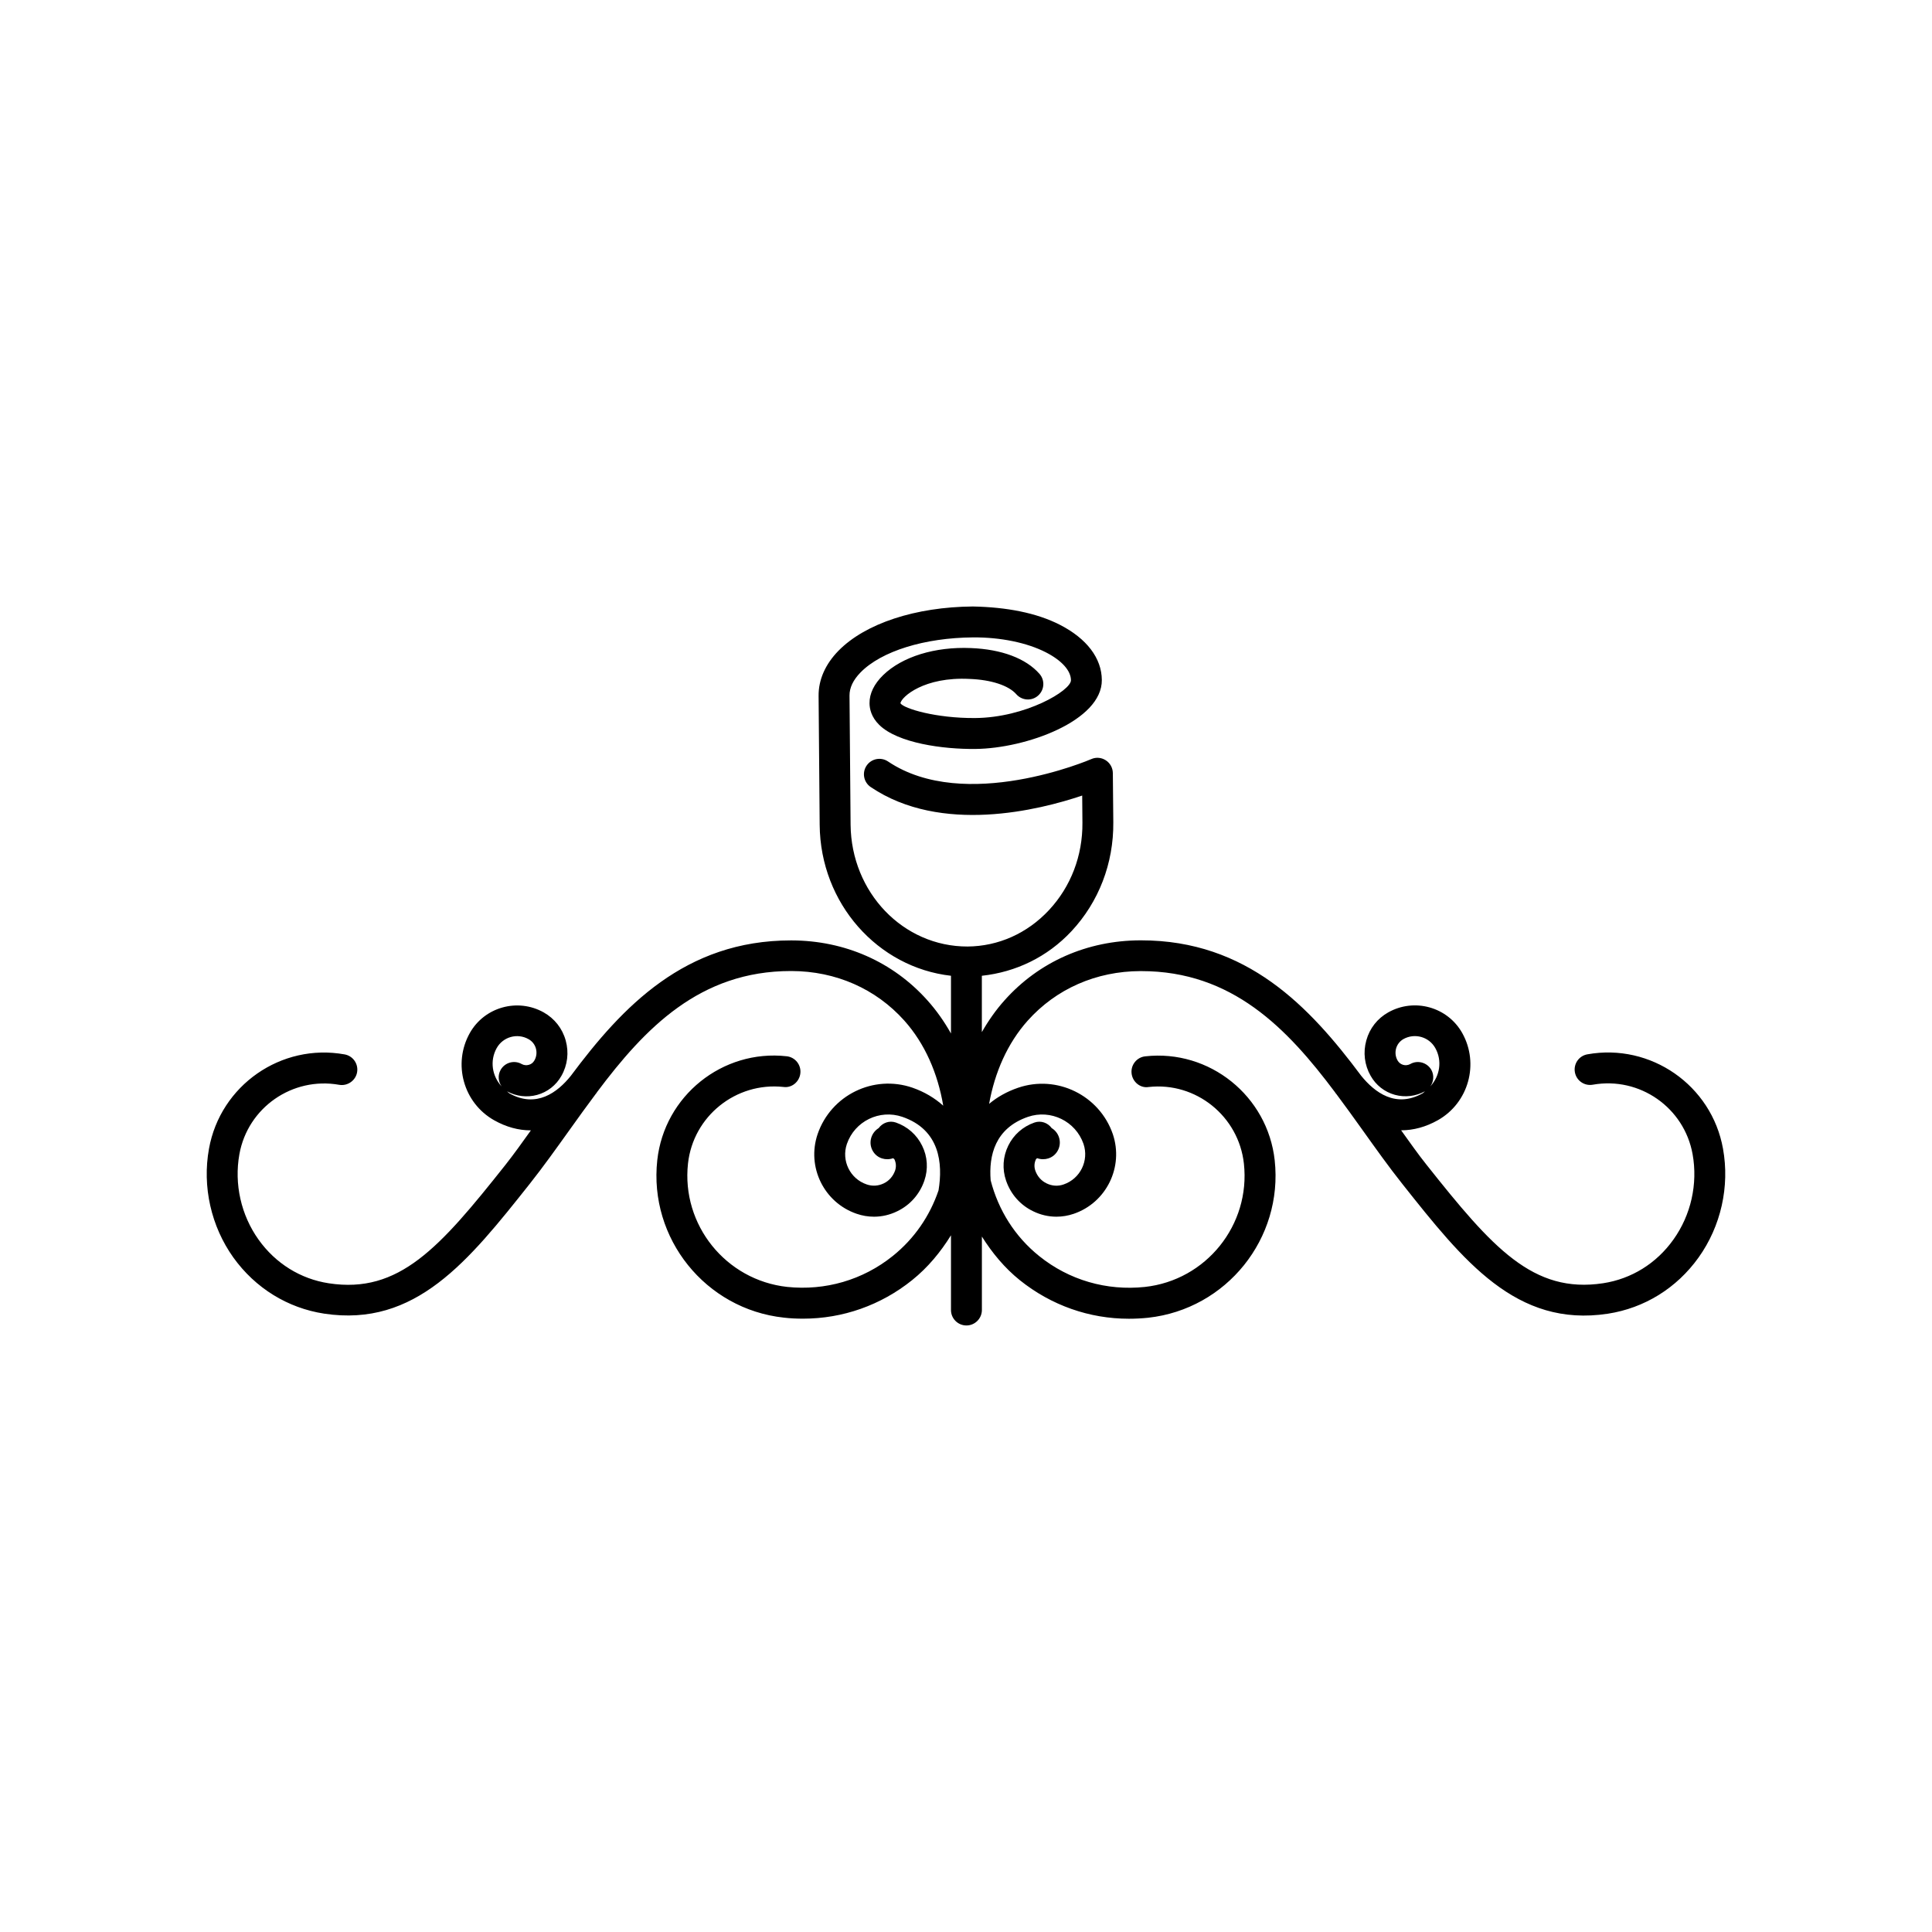 <?xml version="1.0" encoding="utf-8"?>
<!-- Generator: Adobe Illustrator 16.0.4, SVG Export Plug-In . SVG Version: 6.00 Build 0)  -->
<!DOCTYPE svg PUBLIC "-//W3C//DTD SVG 1.1//EN" "http://www.w3.org/Graphics/SVG/1.1/DTD/svg11.dtd">
<svg version="1.1" id="Layer_1" xmlns="http://www.w3.org/2000/svg" xmlns:xlink="http://www.w3.org/1999/xlink" x="0px" y="0px"
	 width="50px" height="50px" viewBox="0 0 50 50" enable-background="new 0 0 50 50" xml:space="preserve">
<g>
	<path d="M8.39,33.997c2.366,0.358,3.734-1.36,5.317-3.356c0.354-0.447,0.695-0.926,1.04-1.408c0.222-0.312,0.446-0.621,0.675-0.928
		c0.006-0.008,0.012-0.013,0.018-0.021c0.003-0.003,0.003-0.009,0.006-0.013c1.247-1.666,2.667-3.141,5.022-3.141
		c0.006,0,0.012,0,0.018,0c1.145,0.003,2.18,0.459,2.917,1.282c0.537,0.601,0.867,1.371,1.008,2.203
		c-0.22-0.197-0.484-0.357-0.798-0.466c-1.007-0.346-2.107,0.192-2.453,1.201c-0.289,0.85,0.165,1.773,1.009,2.062
		c0.147,0.051,0.299,0.076,0.451,0.076c0.206,0,0.412-0.048,0.603-0.142c0.331-0.16,0.579-0.441,0.699-0.791
		c0.103-0.299,0.083-0.621-0.057-0.904c-0.139-0.284-0.38-0.496-0.679-0.6c-0.171-0.059-0.347,0.008-0.448,0.146
		c-0.001,0.001-0.003,0.001-0.005,0.002c-0.205,0.132-0.265,0.402-0.135,0.605c0.112,0.176,0.328,0.237,0.517,0.17
		c0.007,0.013,0.024,0.015,0.031,0.026c0.045,0.093,0.052,0.196,0.019,0.293c-0.051,0.147-0.155,0.267-0.294,0.333
		c-0.139,0.067-0.295,0.078-0.443,0.026c-0.429-0.146-0.658-0.615-0.511-1.046c0.202-0.59,0.847-0.904,1.436-0.702
		c0.971,0.334,1.051,1.204,0.936,1.903c-0.225,0.662-0.626,1.25-1.185,1.698c-0.775,0.623-1.748,0.903-2.733,0.8
		c-1.588-0.175-2.739-1.606-2.566-3.193c0.135-1.227,1.243-2.113,2.468-1.982c0.218,0.033,0.417-0.134,0.44-0.354
		c0.024-0.219-0.135-0.417-0.354-0.44c-1.662-0.185-3.167,1.026-3.349,2.69c-0.221,2.025,1.248,3.854,3.274,4.074
		c0.167,0.02,0.333,0.027,0.499,0.027c1.025,0,2.012-0.346,2.822-0.997c0.41-0.329,0.738-0.728,1.006-1.161v1.934
		c0,0.221,0.179,0.4,0.4,0.4c0.221,0,0.4-0.181,0.4-0.4v-1.901c0.265,0.421,0.585,0.81,0.983,1.13
		c0.812,0.651,1.797,0.997,2.822,0.997c0.166,0,0.332-0.009,0.499-0.026c2.026-0.223,3.495-2.049,3.274-4.075
		c-0.183-1.664-1.687-2.876-3.35-2.69c-0.22,0.023-0.378,0.223-0.354,0.44c0.023,0.221,0.225,0.389,0.439,0.354
		c1.227-0.138,2.333,0.757,2.468,1.982c0.174,1.587-0.978,3.02-2.565,3.192c-0.988,0.104-1.959-0.176-2.733-0.799
		c-0.63-0.506-1.057-1.191-1.256-1.96c-0.051-0.643,0.113-1.349,0.965-1.643c0.589-0.202,1.234,0.112,1.438,0.7
		c0.146,0.433-0.083,0.901-0.514,1.049c-0.146,0.052-0.302,0.041-0.441-0.027c-0.139-0.066-0.243-0.186-0.293-0.333
		c-0.033-0.096-0.027-0.2,0.018-0.292c0.006-0.014,0.023-0.016,0.031-0.027c0.188,0.067,0.405,0.006,0.517-0.17
		c0.131-0.203,0.07-0.475-0.135-0.605c-0.002-0.001-0.004-0.001-0.005-0.002c-0.101-0.139-0.278-0.204-0.447-0.146
		c-0.299,0.104-0.54,0.315-0.679,0.6c-0.139,0.285-0.159,0.605-0.056,0.904c0.12,0.35,0.367,0.631,0.698,0.791
		c0.191,0.094,0.397,0.142,0.604,0.142c0.151,0,0.303-0.025,0.449-0.075c0.845-0.288,1.299-1.213,1.011-2.064
		c-0.347-1.004-1.447-1.543-2.454-1.197c-0.288,0.099-0.538,0.24-0.747,0.416c0.146-0.813,0.473-1.565,0.999-2.154
		c0.736-0.823,1.772-1.279,2.917-1.282c0.006,0,0.012,0,0.019,0c2.354,0,3.775,1.476,5.022,3.142
		c0.002,0.004,0.003,0.009,0.005,0.012c0.006,0.008,0.013,0.013,0.019,0.02c0.229,0.307,0.453,0.616,0.675,0.928
		c0.345,0.483,0.686,0.963,1.04,1.408c1.583,1.996,2.947,3.717,5.316,3.357c0.948-0.146,1.782-0.662,2.349-1.455
		c0.579-0.811,0.809-1.837,0.632-2.816c-0.294-1.641-1.87-2.737-3.51-2.442c-0.219,0.039-0.362,0.247-0.323,0.464
		c0.039,0.218,0.247,0.361,0.464,0.322c1.212-0.215,2.365,0.592,2.582,1.798c0.139,0.771-0.042,1.575-0.497,2.211
		c-0.438,0.616-1.085,1.017-1.818,1.129c-1.815,0.276-2.868-0.92-4.568-3.063c-0.227-0.283-0.442-0.593-0.661-0.896
		c0.002,0,0.004,0.001,0.006,0.001c0.314,0,0.634-0.086,0.945-0.261c0.794-0.447,1.078-1.46,0.631-2.257
		c-0.379-0.674-1.237-0.914-1.914-0.534c-0.28,0.157-0.482,0.413-0.568,0.725c-0.087,0.312-0.047,0.638,0.111,0.916
		c0.137,0.243,0.359,0.418,0.627,0.493c0.264,0.072,0.541,0.039,0.781-0.092c-0.022,0.015-0.036,0.037-0.061,0.052
		c-0.694,0.392-1.241-0.021-1.59-0.452c-1.337-1.793-2.958-3.506-5.697-3.506c-0.007,0-0.014,0-0.021,0
		c-1.374,0.004-2.621,0.554-3.51,1.549c-0.227,0.253-0.421,0.531-0.59,0.826v-1.458c0.879-0.095,1.694-0.484,2.32-1.154
		c0.707-0.757,1.091-1.757,1.082-2.815l-0.012-1.276c-0.001-0.134-0.07-0.259-0.182-0.331c-0.113-0.074-0.254-0.086-0.377-0.031
		c-0.032,0.015-3.271,1.4-5.259,0.061c-0.183-0.123-0.432-0.075-0.555,0.108c-0.124,0.183-0.075,0.432,0.108,0.555
		c1.824,1.23,4.359,0.595,5.472,0.219l0.006,0.703c0.007,0.854-0.3,1.656-0.867,2.263c-0.561,0.601-1.309,0.935-2.105,0.941
		c-1.667,0.004-3.012-1.399-3.028-3.153l-0.028-3.34c-0.002-0.204,0.095-0.406,0.287-0.602c0.539-0.549,1.654-0.896,2.912-0.905
		c0.707-0.005,1.394,0.136,1.884,0.387c0.41,0.21,0.646,0.473,0.648,0.721c0.002,0.269-1.176,0.969-2.482,0.979
		c-1.008,0.007-1.843-0.243-1.932-0.383c0.03-0.168,0.614-0.691,1.794-0.629c0.556,0.021,1.006,0.169,1.205,0.395
		c0.146,0.167,0.399,0.183,0.564,0.037c0.166-0.146,0.183-0.398,0.036-0.564c-0.35-0.399-0.979-0.636-1.773-0.667
		c-0.932-0.04-1.779,0.223-2.27,0.698c-0.235,0.228-0.358,0.48-0.355,0.73c0.001,0.144,0.045,0.357,0.251,0.56
		c0.479,0.472,1.651,0.632,2.487,0.623c1.31-0.011,3.284-0.729,3.274-1.786c-0.004-0.562-0.389-1.07-1.083-1.426
		c-0.609-0.312-1.384-0.458-2.255-0.475c-1.484,0.012-2.783,0.439-3.476,1.144c-0.341,0.348-0.52,0.752-0.516,1.169l0.028,3.341
		c0.018,2.038,1.509,3.69,3.398,3.903v1.494c-0.174-0.31-0.377-0.599-0.612-0.86c-0.89-0.995-2.136-1.545-3.51-1.549
		c-0.007,0-0.014,0-0.021,0c-2.737,0-4.358,1.711-5.694,3.503c-0.348,0.435-0.897,0.845-1.592,0.455
		c-0.024-0.015-0.038-0.036-0.06-0.052c0.24,0.131,0.516,0.164,0.78,0.092c0.268-0.075,0.491-0.25,0.627-0.492
		c0.159-0.279,0.198-0.605,0.111-0.917c-0.086-0.311-0.289-0.567-0.568-0.725c-0.676-0.38-1.535-0.14-1.914,0.534
		c-0.447,0.798-0.164,1.81,0.631,2.257c0.311,0.175,0.63,0.261,0.945,0.261c0.002,0,0.004-0.001,0.006-0.001
		c-0.218,0.304-0.435,0.61-0.661,0.896c-1.7,2.144-2.75,3.34-4.569,3.063c-0.733-0.112-1.378-0.513-1.818-1.129
		c-0.454-0.636-0.635-1.44-0.497-2.211c0.216-1.206,1.37-2.011,2.582-1.797c0.211,0.038,0.425-0.105,0.464-0.323
		c0.039-0.217-0.105-0.425-0.323-0.464c-1.643-0.296-3.216,0.803-3.51,2.442c-0.177,0.979,0.054,2.006,0.632,2.816
		C6.608,33.335,7.442,33.852,8.39,33.997z M36.498,27.537c-0.058,0.031-0.123,0.039-0.185,0.021S36.2,27.5,36.168,27.443
		c-0.053-0.094-0.066-0.203-0.037-0.309c0.029-0.104,0.096-0.188,0.188-0.242c0.293-0.164,0.662-0.06,0.825,0.229
		c0.188,0.333,0.118,0.729-0.128,0.996c0.088-0.123,0.105-0.29,0.026-0.431C36.933,27.497,36.688,27.428,36.498,27.537z
		 M12.983,28.118c-0.246-0.265-0.314-0.662-0.128-0.995c0.163-0.29,0.533-0.395,0.825-0.229c0.093,0.052,0.161,0.138,0.189,0.24
		c0.029,0.104,0.016,0.215-0.038,0.309c-0.032,0.058-0.083,0.099-0.146,0.115c-0.062,0.018-0.128,0.01-0.184-0.021
		c-0.194-0.109-0.437-0.04-0.545,0.152C12.878,27.829,12.895,27.996,12.983,28.118z"/>
</g>
</svg>
